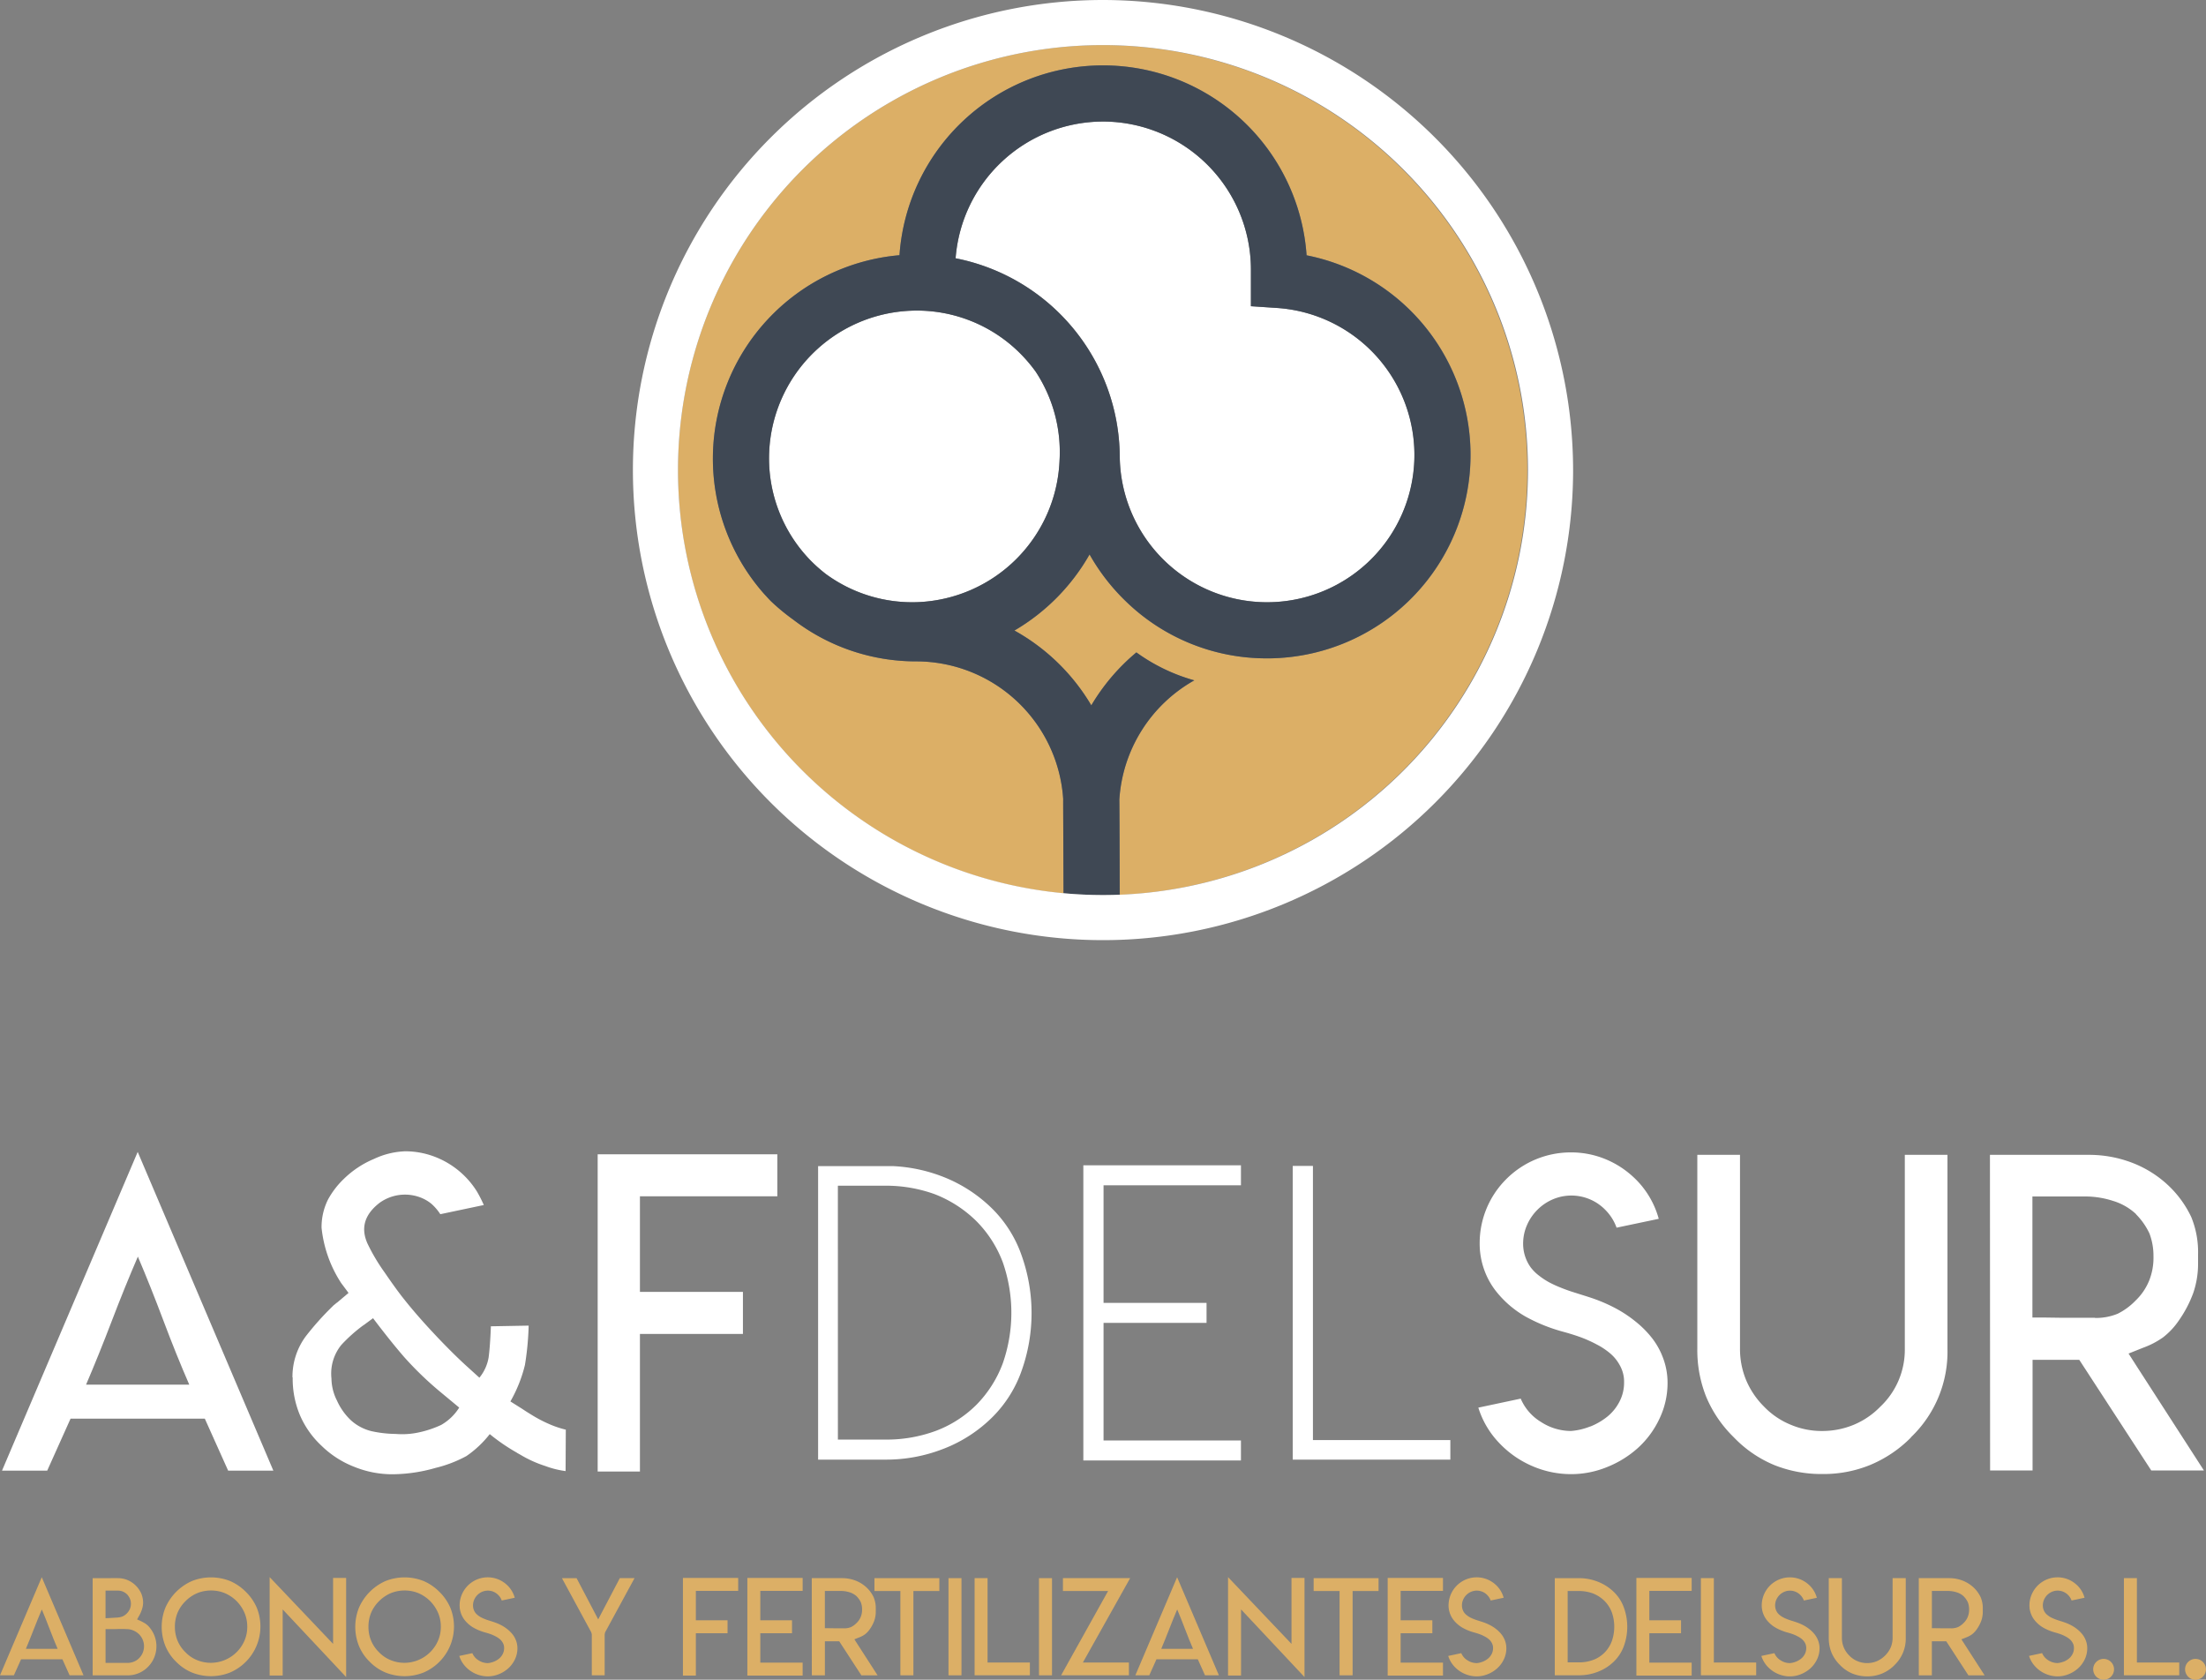<svg xmlns="http://www.w3.org/2000/svg" xmlns:xlink="http://www.w3.org/1999/xlink" width="224.079" height="170.627" viewBox="0 0 224.079 170.627"><rect x="0" y="0" width="224.079" height="170.627" fill="#808080" stroke="none"/><defs><clipPath id="clip-path"><rect id="Rect&#xE1;ngulo_98" data-name="Rect&#xE1;ngulo 98" width="224.079" height="170.627" fill="none"></rect></clipPath></defs><g id="Grupo_26" data-name="Grupo 26" transform="translate(-752.643 -163.855)"><g id="Grupo_25" data-name="Grupo 25" transform="translate(752.643 163.855)"><g id="Grupo_24" data-name="Grupo 24" clip-path="url(#clip-path)"><path id="Trazado_176" data-name="Trazado 176" d="M27.9,225.186H23.308L20.935,219.9H7.3l-2.373,5.285H.335l13.784-32.379Zm-13.795-8.736h5.253q-1.316-3.02-2.621-6.493t-2.6-6.514q-1.315,3.041-2.642,6.514t-2.621,6.493Z" transform="translate(-0.132 -75.792)" fill="#fff"></path><path id="Trazado_177" data-name="Trazado 177" d="M72.945,210.411a29.419,29.419,0,0,1-.377,3.991,14.212,14.212,0,0,1-1.478,3.71l1.165.733q.583.389,1.251.788a13.023,13.023,0,0,0,1.4.723,10.145,10.145,0,0,0,1.812.625l-.022,4.206a9.474,9.474,0,0,1-2.071-.518,12.119,12.119,0,0,1-2.523-1.143q-.453-.259-.259-.14t-.151-.1a19.533,19.533,0,0,1-2.7-1.855,10.576,10.576,0,0,1-2.372,2.232,12.986,12.986,0,0,1-3.128,1.2,16.192,16.192,0,0,1-4.314.647,10.257,10.257,0,0,1-3.947-.755,9.842,9.842,0,0,1-3.344-2.157,9.215,9.215,0,0,1-2.2-3.149,9.6,9.6,0,0,1-.712-3.775h-.022a6.9,6.9,0,0,1,1.349-4.174,29.362,29.362,0,0,1,2.729-3.052l.108-.108q-.043.043.345-.28-.108.107.194-.151l.97-.82-.755-1.014a12.665,12.665,0,0,1-1.985-5.609,6.273,6.273,0,0,1,.647-2.847,8.574,8.574,0,0,1,1.64-2.136,9.74,9.74,0,0,1,3.041-2.006,8.057,8.057,0,0,1,3.193-.776,8.418,8.418,0,0,1,2.826.5,8.708,8.708,0,0,1,4.444,3.6,13.494,13.494,0,0,1,.69,1.359l-4.4.928h-.021a5.187,5.187,0,0,0-.906-1.057,4.074,4.074,0,0,0-1.251-.69,4.414,4.414,0,0,0-3.99.582q-2.309,1.769-1.251,4.142A19.1,19.1,0,0,0,58.309,205q1.283,1.876,2.038,2.8,1.23,1.553,3,3.441t3.257,3.247L67.94,215.7a4.373,4.373,0,0,0,.938-2.06q.14-1.025.226-3.031v-.129ZM64.1,220.474a5.214,5.214,0,0,0,1.79-1.736q-.388-.324-1-.831t-1-.83a34.1,34.1,0,0,1-3.57-3.451q-1.37-1.575-3.182-3.969l-.906.669-.13.086a15.653,15.653,0,0,0-2.189,1.963,4.627,4.627,0,0,0-1,3.408,5.071,5.071,0,0,0,.561,2.244,6.3,6.3,0,0,0,1.4,1.985,4.813,4.813,0,0,0,2.114,1.122,11.968,11.968,0,0,0,2.448.28,7.959,7.959,0,0,0,2.426-.172,10.549,10.549,0,0,0,2.244-.766" transform="translate(-19.245 -75.751)" fill="#fff"></path><path id="Trazado_178" data-name="Trazado 178" d="M118.283,193.2v4.271H104.326v9.707h10.462v4.271H104.326v13.978h-4.293V193.2Z" transform="translate(-39.323 -75.946)" fill="#fff"></path><path id="Trazado_179" data-name="Trazado 179" d="M258.8,220.736a6.743,6.743,0,0,0,1.727-1,4.716,4.716,0,0,0,1.24-1.526,4.145,4.145,0,0,0,.471-1.938,3.359,3.359,0,0,0-.359-1.616,4.272,4.272,0,0,0-.969-1.279,7.221,7.221,0,0,0-1.459-.985,12.911,12.911,0,0,0-1.658-.742q-.789-.284-1.739-.544a17.071,17.071,0,0,1-3.788-1.521,10.336,10.336,0,0,1-2.91-2.441,7.677,7.677,0,0,1-1.319-2.315,7.817,7.817,0,0,1-.467-2.688,9.173,9.173,0,0,1,2.7-6.539,9.25,9.25,0,0,1,6.572-2.715,9.127,9.127,0,0,1,3.277.595,9.346,9.346,0,0,1,2.8,1.673,9,9,0,0,1,2.84,4.478l-4.283.9a4.908,4.908,0,0,0-1.156-1.821,4.807,4.807,0,0,0-5.312-1.06,4.96,4.96,0,0,0-1.57,1.06,5.018,5.018,0,0,0-1.069,1.576,4.665,4.665,0,0,0-.385,1.87,4.1,4.1,0,0,0,.756,2.389,4.323,4.323,0,0,0,.856.856,7.481,7.481,0,0,0,1.018.674,11.392,11.392,0,0,0,1.173.54q.681.273,1.179.43l1.177.371c.452.143.8.255,1.033.339a16.129,16.129,0,0,1,2.232.983,12.764,12.764,0,0,1,2.029,1.354,10.22,10.22,0,0,1,1.676,1.7,7.61,7.61,0,0,1,1.123,2.08,7.148,7.148,0,0,1,.418,2.433,8.38,8.38,0,0,1-.822,3.632,9.344,9.344,0,0,1-2.172,2.956,10.463,10.463,0,0,1-3.136,1.95,9.654,9.654,0,0,1-3.661.725,9.9,9.9,0,0,1-4-.842,10.082,10.082,0,0,1-3.373-2.392,9.048,9.048,0,0,1-2.056-3.522l4.305-.915a5.09,5.09,0,0,0,2.054,2.367,5.608,5.608,0,0,0,3.041.919,6.526,6.526,0,0,0,1.955-.456" transform="translate(-97.269 -75.823)" fill="#fff"></path><path id="Trazado_180" data-name="Trazado 180" d="M309.489,193.3v19.716a12.008,12.008,0,0,1-3.71,8.974v.021a12.651,12.651,0,0,1-4.12,2.783,12.475,12.475,0,0,1-4.854.928,12.854,12.854,0,0,1-4.9-.906,12.08,12.08,0,0,1-4.12-2.826,12.425,12.425,0,0,1-2.8-4.1,12.785,12.785,0,0,1-.906-4.875V193.3h4.336V213a8.263,8.263,0,0,0,.626,3.193,8.419,8.419,0,0,0,1.833,2.7,7.915,7.915,0,0,0,2.718,1.833,8.058,8.058,0,0,0,3.193.625,8.313,8.313,0,0,0,3.171-.625,8.11,8.11,0,0,0,2.7-1.833,7.945,7.945,0,0,0,2.5-5.889V193.3Z" transform="translate(-111.671 -75.988)" fill="#fff"></path><path id="Trazado_181" data-name="Trazado 181" d="M333.057,193.3h10.009a12.248,12.248,0,0,1,4.53.841,11.2,11.2,0,0,1,3.624,2.309,10.671,10.671,0,0,1,2.287,3.17,9.37,9.37,0,0,1,.69,3.776v.905a9.127,9.127,0,0,1-.5,3.064,12.176,12.176,0,0,1-1.467,2.783,7.436,7.436,0,0,1-1.6,1.7,8.344,8.344,0,0,1-1.985,1.035l-1.51.6.885,1.381,6.773,10.5h-5.349l-7.313-11.239h-4.745v11.239h-4.314Zm10.656,16.545.022.022a5.747,5.747,0,0,0,2.308-.432,6.619,6.619,0,0,0,1.833-1.359,5.814,5.814,0,0,0,1.381-2.071,6.268,6.268,0,0,0,.41-2.394,6.4,6.4,0,0,0-.41-2.33,6.968,6.968,0,0,0-1.359-1.941v-.021a5.913,5.913,0,0,0-2.329-1.338,9.233,9.233,0,0,0-2.934-.453h-5.264v12.3h1.338l1.618.022h3.386Z" transform="translate(-130.924 -75.988)" fill="#fff"></path><path id="Trazado_182" data-name="Trazado 182" d="M149.729,223.876a14.366,14.366,0,0,0,4.936-3.227,12.486,12.486,0,0,0,2.95-4.726,17.472,17.472,0,0,0,0-11.615,12.445,12.445,0,0,0-2.928-4.725,14.738,14.738,0,0,0-4.95-3.268,16.03,16.03,0,0,0-5.162-1.128h-7.649V225H143.7a15.952,15.952,0,0,0,6.028-1.125m-10.794-26.7h4.744a14.56,14.56,0,0,1,5.116.87,12.418,12.418,0,0,1,4.192,2.711,11.845,11.845,0,0,1,2.7,4.2,15.56,15.56,0,0,1,0,10.257,11.934,11.934,0,0,1-2.662,4.2,11.64,11.64,0,0,1-4.191,2.685,14.475,14.475,0,0,1-5.088.867h-4.809Z" transform="translate(-53.825 -76.728)" fill="#fff"></path><path id="Trazado_183" data-name="Trazado 183" d="M197.328,195.044H181.318v29.988h16.009V223H183.371V211.054h10.462v-2.033H183.371V197.076h13.957Z" transform="translate(-71.276 -76.672)" fill="#fff"></path><path id="Trazado_184" data-name="Trazado 184" d="M216.365,195.151v29.836h16.009V223H218.417V195.151Z" transform="translate(-85.053 -76.714)" fill="#fff"></path><path id="Trazado_185" data-name="Trazado 185" d="M8.484,273.958H7.07l-.73-1.627h-4.2l-.73,1.627H0l4.242-9.964ZM4.239,271.27H5.855q-.4-.929-.807-2t-.8-2q-.4.936-.813,2t-.807,2Z" transform="translate(0 -103.776)" fill="#dcaf66"></path><path id="Trazado_186" data-name="Trazado 186" d="M17.335,264.148h.743a2.578,2.578,0,0,1,.989.2,2.6,2.6,0,0,1,.836.571,2.7,2.7,0,0,1,.544.79,2.457,2.457,0,0,1,.186.956,2.264,2.264,0,0,1-.1.6,3.214,3.214,0,0,1-.292.683l-.219.392.411.186a4.615,4.615,0,0,1,.411.226,2.224,2.224,0,0,1,.292.232,3.081,3.081,0,0,1,.631.962,3,3,0,0,1,0,2.25,2.9,2.9,0,0,1-.631.956,2.86,2.86,0,0,1-2.071.87H15.509v-9.871Zm-.518,4.069.432-.02q.239-.013.651-.04c.062,0,.117-.007.166-.007l.027-.007a1.7,1.7,0,0,0,.484-.119,1.568,1.568,0,0,0,.432-.319,1.482,1.482,0,0,0,.286-.438,1.338,1.338,0,0,0,.1-.518,1.323,1.323,0,0,0-.1-.512,1.617,1.617,0,0,0-.286-.438,1.52,1.52,0,0,0-.425-.285,1.3,1.3,0,0,0-.5-.1H16.817v2.8Zm0,4.54h2.25a1.7,1.7,0,0,0,.631-.126,1.549,1.549,0,0,0,.538-.365,1.684,1.684,0,0,0,.365-.551,1.783,1.783,0,0,0,.126-.651,1.73,1.73,0,0,0-.126-.644,1.771,1.771,0,0,0-.365-.558,1.856,1.856,0,0,0-.524-.365,1.662,1.662,0,0,0-.617-.166q-.339-.02-.648-.016c-.206,0-.413,0-.62.009-.1,0-.2,0-.3,0l-.289,0h-.418v3.425Z" transform="translate(-6.097 -103.836)" fill="#dcaf66"></path><path id="Trazado_187" data-name="Trazado 187" d="M33.99,264.382a5.149,5.149,0,0,1,1.626,1.115,5.017,5.017,0,0,1,1.109,1.62,5.086,5.086,0,0,1-2.735,6.572,5.238,5.238,0,0,1-3.844,0,4.872,4.872,0,0,1-1.62-1.1,4.782,4.782,0,0,1-1.1-1.626,5.227,5.227,0,0,1,0-3.837,5.245,5.245,0,0,1,2.722-2.741,5.237,5.237,0,0,1,3.844,0m-3.332,1.241a3.747,3.747,0,0,0-1.182.81,3.637,3.637,0,0,0-.81,1.188,3.685,3.685,0,0,0-.266,1.407,3.623,3.623,0,0,0,.266,1.407,3.51,3.51,0,0,0,.81,1.188,3.4,3.4,0,0,0,1.182.8,3.7,3.7,0,0,0,1.414.272,3.732,3.732,0,0,0,3.4-2.263,3.507,3.507,0,0,0,.279-1.407,3.572,3.572,0,0,0-.279-1.407,3.948,3.948,0,0,0-.8-1.188,3.867,3.867,0,0,0-1.194-.81,3.637,3.637,0,0,0-1.4-.272,3.7,3.7,0,0,0-1.414.272" transform="translate(-10.637 -103.785)" fill="#dcaf66"></path><path id="Trazado_188" data-name="Trazado 188" d="M51.574,270.761v-6.7H52.9v10.07l-6.446-6.87v6.718H45.129v-10Z" transform="translate(-17.74 -103.772)" fill="#dcaf66"></path><path id="Trazado_189" data-name="Trazado 189" d="M66.387,264.382a5.148,5.148,0,0,1,1.626,1.115,5.017,5.017,0,0,1,1.109,1.62,5.086,5.086,0,0,1-2.735,6.572,5.238,5.238,0,0,1-3.843,0,4.871,4.871,0,0,1-1.62-1.1,4.782,4.782,0,0,1-1.1-1.626,5.227,5.227,0,0,1,0-3.837,5.245,5.245,0,0,1,2.722-2.741,5.237,5.237,0,0,1,3.843,0m-3.332,1.241a3.747,3.747,0,0,0-1.182.81,3.637,3.637,0,0,0-.81,1.188,3.685,3.685,0,0,0-.266,1.407,3.623,3.623,0,0,0,.266,1.407,3.51,3.51,0,0,0,.81,1.188,3.4,3.4,0,0,0,1.182.8,3.7,3.7,0,0,0,1.414.272,3.732,3.732,0,0,0,3.4-2.263,3.507,3.507,0,0,0,.279-1.407,3.571,3.571,0,0,0-.279-1.407,3.947,3.947,0,0,0-.8-1.188,3.867,3.867,0,0,0-1.194-.81,3.637,3.637,0,0,0-1.4-.272,3.7,3.7,0,0,0-1.414.272" transform="translate(-23.372 -103.785)" fill="#dcaf66"></path><path id="Trazado_190" data-name="Trazado 190" d="M80.367,272.589a2.058,2.058,0,0,0,.532-.308,1.455,1.455,0,0,0,.382-.47,1.276,1.276,0,0,0,.144-.6,1.03,1.03,0,0,0-.11-.5,1.3,1.3,0,0,0-.3-.394,2.257,2.257,0,0,0-.449-.3,3.8,3.8,0,0,0-.51-.229q-.243-.087-.535-.167a5.264,5.264,0,0,1-1.166-.469,3.157,3.157,0,0,1-.9-.751,2.362,2.362,0,0,1-.407-.713,2.4,2.4,0,0,1-.143-.827,2.858,2.858,0,0,1,3.862-2.664,2.872,2.872,0,0,1,.862.515,2.767,2.767,0,0,1,.874,1.378l-1.318.279a1.517,1.517,0,0,0-.356-.561,1.479,1.479,0,0,0-1.634-.326,1.542,1.542,0,0,0-.483.326,1.568,1.568,0,0,0-.329.486,1.44,1.44,0,0,0-.118.575,1.262,1.262,0,0,0,.232.736,1.335,1.335,0,0,0,.263.263,2.189,2.189,0,0,0,.313.207,3.474,3.474,0,0,0,.361.166c.14.056.261.1.363.133l.362.114c.138.045.245.079.317.106a4.9,4.9,0,0,1,.687.3,3.9,3.9,0,0,1,.625.417,3.133,3.133,0,0,1,.515.524,2.335,2.335,0,0,1,.345.64,2.19,2.19,0,0,1,.129.748,2.585,2.585,0,0,1-.252,1.118,2.876,2.876,0,0,1-.669.91,3.239,3.239,0,0,1-.964.6,2.973,2.973,0,0,1-1.127.223,3.037,3.037,0,0,1-1.229-.259,3.1,3.1,0,0,1-1.038-.736A2.788,2.788,0,0,1,76.872,272l1.325-.282a1.565,1.565,0,0,0,.632.728,1.725,1.725,0,0,0,.936.282,2,2,0,0,0,.6-.14" transform="translate(-30.218 -103.786)" fill="#dcaf66"></path><path id="Trazado_191" data-name="Trazado 191" d="M95.539,264.148l1.832,3.491.365.7.365-.7,1.832-3.491h1.494l-2.987,5.5-.047.2v4.169H97.085V269.85l-.053-.2-2.98-5.5Z" transform="translate(-36.972 -103.836)" fill="#dcaf66"></path><path id="Trazado_192" data-name="Trazado 192" d="M119.913,264.115v1.315h-4.3v2.987h3.22v1.314h-3.22v4.3H114.3v-9.917Z" transform="translate(-44.93 -103.823)" fill="#dcaf66"></path><path id="Trazado_193" data-name="Trazado 193" d="M130.7,264.115v1.315h-4.3v2.987h3.22v1.314H126.4v2.987h4.3v1.315h-5.616v-9.917Z" transform="translate(-49.17 -103.823)" fill="#dcaf66"></path><path id="Trazado_194" data-name="Trazado 194" d="M135.866,264.148h3.08a3.774,3.774,0,0,1,1.394.259,3.457,3.457,0,0,1,1.115.711,3.283,3.283,0,0,1,.7.976,2.884,2.884,0,0,1,.212,1.162v.279a2.8,2.8,0,0,1-.153.942,3.749,3.749,0,0,1-.452.856,2.29,2.29,0,0,1-.491.524,2.545,2.545,0,0,1-.611.319l-.465.186.272.425,2.084,3.233h-1.647l-2.25-3.458H137.2v3.458h-1.327Zm3.279,5.091.007.007a1.767,1.767,0,0,0,.71-.133,2.049,2.049,0,0,0,.564-.418,1.784,1.784,0,0,0,.425-.637,1.938,1.938,0,0,0,.126-.737,1.976,1.976,0,0,0-.126-.717,2.143,2.143,0,0,0-.418-.6V266a1.825,1.825,0,0,0-.717-.411,2.845,2.845,0,0,0-.9-.139h-1.62v3.783h.411l.5.007h1.042Z" transform="translate(-53.409 -103.836)" fill="#dcaf66"></path><path id="Trazado_195" data-name="Trazado 195" d="M150.73,264.148h2.217v1.308h-2.635v8.563H148.99v-8.563h-2.635v-1.308h4.375Z" transform="translate(-57.532 -103.836)" fill="#dcaf66"></path><rect id="Rect&#xE1;ngulo_96" data-name="Rect&#xE1;ngulo 96" width="1.321" height="9.871" transform="translate(96.344 160.312)" fill="#dcaf66"></rect><path id="Trazado_196" data-name="Trazado 196" d="M164.432,264.148v8.569h4.3v1.3h-5.616v-9.871Z" transform="translate(-64.119 -103.836)" fill="#dcaf66"></path><rect id="Rect&#xE1;ngulo_97" data-name="Rect&#xE1;ngulo 97" width="1.321" height="9.871" transform="translate(105.538 160.312)" fill="#dcaf66"></rect><path id="Trazado_197" data-name="Trazado 197" d="M184.613,264.148l-4.8,8.569h4.673v1.3H177.6l4.773-8.563h-4.587v-1.308Z" transform="translate(-69.816 -103.836)" fill="#dcaf66"></path><path id="Trazado_198" data-name="Trazado 198" d="M198.512,273.958H197.1l-.73-1.627h-4.2l-.73,1.627h-1.414l4.242-9.964Zm-4.245-2.689h1.616q-.4-.929-.807-2t-.8-2q-.4.936-.813,2t-.807,2Z" transform="translate(-74.7 -103.776)" fill="#dcaf66"></path><path id="Trazado_199" data-name="Trazado 199" d="M211.984,270.761v-6.7h1.321v10.07l-6.446-6.87v6.718h-1.321v-10Z" transform="translate(-80.797 -103.772)" fill="#dcaf66"></path><path id="Trazado_200" data-name="Trazado 200" d="M224.241,264.148h2.217v1.308h-2.635v8.563H222.5v-8.563h-2.635v-1.308h4.375Z" transform="translate(-86.429 -103.836)" fill="#dcaf66"></path><path id="Trazado_201" data-name="Trazado 201" d="M237.874,264.115v1.315h-4.3v2.987h3.22v1.314h-3.22v2.987h4.3v1.315h-5.616v-9.917Z" transform="translate(-91.301 -103.823)" fill="#dcaf66"></path><path id="Trazado_202" data-name="Trazado 202" d="M245.885,272.589a2.058,2.058,0,0,0,.532-.308,1.455,1.455,0,0,0,.382-.47,1.276,1.276,0,0,0,.144-.6,1.031,1.031,0,0,0-.11-.5,1.3,1.3,0,0,0-.3-.394,2.256,2.256,0,0,0-.449-.3,3.8,3.8,0,0,0-.51-.229q-.243-.087-.535-.167a5.265,5.265,0,0,1-1.166-.469,3.156,3.156,0,0,1-.9-.751,2.361,2.361,0,0,1-.407-.713,2.4,2.4,0,0,1-.143-.827,2.858,2.858,0,0,1,3.862-2.664,2.873,2.873,0,0,1,.862.515,2.766,2.766,0,0,1,.874,1.378l-1.318.279a1.517,1.517,0,0,0-.356-.561,1.479,1.479,0,0,0-1.634-.326,1.542,1.542,0,0,0-.483.326,1.569,1.569,0,0,0-.329.486,1.439,1.439,0,0,0-.118.575,1.262,1.262,0,0,0,.232.736,1.335,1.335,0,0,0,.263.263,2.188,2.188,0,0,0,.313.207,3.473,3.473,0,0,0,.361.166c.14.056.261.1.363.133l.362.114c.138.045.245.079.317.106a4.9,4.9,0,0,1,.687.3,3.9,3.9,0,0,1,.624.417,3.132,3.132,0,0,1,.515.524,2.335,2.335,0,0,1,.345.64,2.19,2.19,0,0,1,.129.748,2.586,2.586,0,0,1-.252,1.118,2.875,2.875,0,0,1-.669.91,3.238,3.238,0,0,1-.964.6,2.973,2.973,0,0,1-1.127.223,3.037,3.037,0,0,1-1.229-.259,3.1,3.1,0,0,1-1.038-.736A2.788,2.788,0,0,1,242.39,272l1.325-.282a1.565,1.565,0,0,0,.632.728,1.725,1.725,0,0,0,.936.282,2,2,0,0,0,.6-.14" transform="translate(-95.283 -103.786)" fill="#dcaf66"></path><path id="Trazado_203" data-name="Trazado 203" d="M262.934,264.158a5.244,5.244,0,0,1,1.706.372,4.858,4.858,0,0,1,1.633,1.075l.007.007a4.138,4.138,0,0,1,.983,1.583,5.72,5.72,0,0,1,0,3.8,4.15,4.15,0,0,1-.983,1.577l-.007.007a4.717,4.717,0,0,1-1.633,1.069,5.231,5.231,0,0,1-1.985.372h-2.429v-9.865h2.708Zm-.265,8.55a4.084,4.084,0,0,0,1.447-.246,3.205,3.205,0,0,0,1.162-.743,3.3,3.3,0,0,0,.743-1.175,4.441,4.441,0,0,0,0-2.914,3.283,3.283,0,0,0-.75-1.168,3.468,3.468,0,0,0-1.168-.757,4.124,4.124,0,0,0-1.454-.246h-1.115v7.249h1.135Z" transform="translate(-102.295 -103.84)" fill="#dcaf66"></path><path id="Trazado_204" data-name="Trazado 204" d="M279.5,264.115v1.315h-4.3v2.987h3.22v1.314h-3.22v2.987h4.3v1.315h-5.616v-9.917Z" transform="translate(-107.665 -103.823)" fill="#dcaf66"></path><path id="Trazado_205" data-name="Trazado 205" d="M285.992,264.148v8.569h4.3v1.3h-5.616v-9.871Z" transform="translate(-111.904 -103.836)" fill="#dcaf66"></path><path id="Trazado_206" data-name="Trazado 206" d="M298.3,272.589a2.058,2.058,0,0,0,.532-.308,1.455,1.455,0,0,0,.382-.47,1.276,1.276,0,0,0,.144-.6,1.03,1.03,0,0,0-.11-.5,1.3,1.3,0,0,0-.3-.394,2.258,2.258,0,0,0-.449-.3,3.8,3.8,0,0,0-.51-.229q-.243-.087-.535-.167a5.264,5.264,0,0,1-1.166-.469,3.165,3.165,0,0,1-.9-.751,2.363,2.363,0,0,1-.407-.713,2.4,2.4,0,0,1-.143-.827A2.858,2.858,0,0,1,298.7,264.2a2.872,2.872,0,0,1,.862.515,2.766,2.766,0,0,1,.874,1.378l-1.318.279a1.517,1.517,0,0,0-.356-.561,1.479,1.479,0,0,0-1.634-.326,1.55,1.55,0,0,0-.483.326,1.57,1.57,0,0,0-.329.486,1.44,1.44,0,0,0-.118.575,1.241,1.241,0,0,0,.066.408,1.254,1.254,0,0,0,.167.328,1.335,1.335,0,0,0,.263.263,2.193,2.193,0,0,0,.313.207,3.475,3.475,0,0,0,.361.166c.14.056.261.1.363.133l.362.114c.138.045.245.079.317.106a4.9,4.9,0,0,1,.687.3,3.9,3.9,0,0,1,.624.417,3.132,3.132,0,0,1,.515.524,2.335,2.335,0,0,1,.345.64,2.19,2.19,0,0,1,.129.748,2.585,2.585,0,0,1-.253,1.118,2.876,2.876,0,0,1-.669.91,3.243,3.243,0,0,1-.964.6,2.978,2.978,0,0,1-1.128.223,3.037,3.037,0,0,1-1.229-.259,3.1,3.1,0,0,1-1.038-.736A2.787,2.787,0,0,1,294.8,272l1.325-.282a1.565,1.565,0,0,0,.632.728,1.725,1.725,0,0,0,.936.282,2,2,0,0,0,.6-.14" transform="translate(-115.886 -103.786)" fill="#dcaf66"></path><path id="Trazado_207" data-name="Trazado 207" d="M313.9,264.148v6.067a3.7,3.7,0,0,1-1.142,2.761v.007a3.909,3.909,0,0,1-1.267.856,3.833,3.833,0,0,1-1.494.285,3.958,3.958,0,0,1-1.507-.279,3.71,3.71,0,0,1-1.268-.87,3.812,3.812,0,0,1-.863-1.261,3.942,3.942,0,0,1-.279-1.5v-6.067h1.334v6.06a2.537,2.537,0,0,0,.192.983,2.587,2.587,0,0,0,.564.83,2.436,2.436,0,0,0,.836.564,2.483,2.483,0,0,0,.983.192,2.559,2.559,0,0,0,.975-.192,2.774,2.774,0,0,0,1.407-1.394,2.537,2.537,0,0,0,.193-.983v-6.06Z" transform="translate(-120.319 -103.836)" fill="#dcaf66"></path><path id="Trazado_208" data-name="Trazado 208" d="M321.148,264.148h3.08a3.774,3.774,0,0,1,1.394.259,3.456,3.456,0,0,1,1.115.711,3.282,3.282,0,0,1,.7.976,2.884,2.884,0,0,1,.212,1.162v.279a2.8,2.8,0,0,1-.153.942,3.749,3.749,0,0,1-.452.856,2.291,2.291,0,0,1-.491.524,2.545,2.545,0,0,1-.611.319l-.465.186.273.425,2.084,3.233h-1.647l-2.25-3.458h-1.461v3.458h-1.327Zm3.279,5.091.007.007a1.767,1.767,0,0,0,.71-.133,2.049,2.049,0,0,0,.564-.418,1.783,1.783,0,0,0,.425-.637,1.938,1.938,0,0,0,.126-.737,1.976,1.976,0,0,0-.126-.717,2.143,2.143,0,0,0-.418-.6V266a1.825,1.825,0,0,0-.717-.411,2.845,2.845,0,0,0-.9-.139h-1.62v3.783h.411l.5.007h1.042Z" transform="translate(-126.243 -103.836)" fill="#dcaf66"></path><path id="Trazado_209" data-name="Trazado 209" d="M343.109,272.589a2.057,2.057,0,0,0,.532-.308,1.455,1.455,0,0,0,.382-.47,1.276,1.276,0,0,0,.144-.6,1.03,1.03,0,0,0-.11-.5,1.3,1.3,0,0,0-.3-.394,2.257,2.257,0,0,0-.449-.3,3.8,3.8,0,0,0-.51-.229q-.243-.087-.535-.167a5.265,5.265,0,0,1-1.166-.469,3.156,3.156,0,0,1-.9-.751,2.362,2.362,0,0,1-.407-.713,2.4,2.4,0,0,1-.143-.827,2.858,2.858,0,0,1,3.862-2.664,2.873,2.873,0,0,1,.862.515,2.766,2.766,0,0,1,.874,1.378l-1.318.279a1.517,1.517,0,0,0-.356-.561,1.479,1.479,0,0,0-1.634-.326,1.542,1.542,0,0,0-.483.326,1.568,1.568,0,0,0-.329.486,1.44,1.44,0,0,0-.118.575,1.261,1.261,0,0,0,.232.736,1.335,1.335,0,0,0,.263.263,2.186,2.186,0,0,0,.313.207,3.476,3.476,0,0,0,.361.166c.14.056.261.1.363.133l.362.114c.138.045.245.079.317.106a4.9,4.9,0,0,1,.687.3,3.9,3.9,0,0,1,.625.417,3.135,3.135,0,0,1,.515.524,2.337,2.337,0,0,1,.345.64,2.19,2.19,0,0,1,.129.748,2.585,2.585,0,0,1-.252,1.118,2.876,2.876,0,0,1-.669.91,3.239,3.239,0,0,1-.964.6,2.973,2.973,0,0,1-1.127.223,3.037,3.037,0,0,1-1.229-.259,3.1,3.1,0,0,1-1.038-.736,2.787,2.787,0,0,1-.632-1.084l1.325-.282a1.564,1.564,0,0,0,.632.728,1.725,1.725,0,0,0,.936.282,2,2,0,0,0,.6-.14" transform="translate(-133.502 -103.786)" fill="#dcaf66"></path><path id="Trazado_210" data-name="Trazado 210" d="M350.652,277.968a1.058,1.058,0,1,1-.312.75,1.025,1.025,0,0,1,.312-.75" transform="translate(-137.718 -109.146)" fill="#dcaf66"></path><path id="Trazado_211" data-name="Trazado 211" d="M356.8,264.148v8.569h4.3v1.3H355.48v-9.871Z" transform="translate(-139.739 -103.836)" fill="#dcaf66"></path><path id="Trazado_212" data-name="Trazado 212" d="M366.031,277.968a1.058,1.058,0,1,1-.312.75,1.025,1.025,0,0,1,.312-.75" transform="translate(-143.764 -109.146)" fill="#dcaf66"></path><path id="Trazado_213" data-name="Trazado 213" d="M143.1,52a15.012,15.012,0,0,0-14.368,14.368A14.859,14.859,0,0,0,132.9,77.332a15.328,15.328,0,0,0,1.636,1.449,14.849,14.849,0,0,0,9.321,2.821,15.013,15.013,0,0,0,14.368-14.368,14.845,14.845,0,0,0-2.417-9.037,15.194,15.194,0,0,0-1.748-2.025A14.818,14.818,0,0,0,143.1,52" transform="translate(-50.598 -20.437)" fill="#fff"></path><path id="Trazado_214" data-name="Trazado 214" d="M174.913,20.343a15.036,15.036,0,0,0-14.969,13.89,20.666,20.666,0,0,1,16.673,20.047,14.963,14.963,0,0,0,15.548,14.883,14.963,14.963,0,0,0,.436-29.881l-2.659-.178V35.37a15.044,15.044,0,0,0-15.028-15.027" transform="translate(-62.874 -7.997)" fill="#fff"></path><path id="Trazado_215" data-name="Trazado 215" d="M156.64,7.548a43.179,43.179,0,0,0-3.99,86.173s-.066-9.261-.05-9.587a14.973,14.973,0,0,0-14.916-13.983,20.451,20.451,0,0,1-12.5-4.235,21.148,21.148,0,0,1-2.242-1.848c-.247-.239-.466-.5-.7-.744a20.744,20.744,0,0,1,13.726-34.434,20.726,20.726,0,0,1,41.352.011,20.668,20.668,0,0,1-3.211,40.928c-.271.011-.542.015-.812.015a20.49,20.49,0,0,1-14.322-5.776,20.787,20.787,0,0,1-3.7-4.777,20.927,20.927,0,0,1-7.631,7.729,20.789,20.789,0,0,1,7.808,7.6,20.856,20.856,0,0,1,4.578-5.379,18.475,18.475,0,0,0,5.886,2.84A14.977,14.977,0,0,0,158.3,84.2c.014.3.047,9.665.047,9.665A43.177,43.177,0,0,0,156.64,7.548" transform="translate(-44.6 -2.967)" fill="#dcaf66"></path><path id="Trazado_216" data-name="Trazado 216" d="M168.222,73.414a18.485,18.485,0,0,1-5.887-2.84,20.855,20.855,0,0,0-4.578,5.379,20.789,20.789,0,0,0-7.808-7.6,20.926,20.926,0,0,0,7.631-7.729,20.771,20.771,0,0,0,3.7,4.776A20.488,20.488,0,0,0,175.6,71.181c.27,0,.541,0,.812-.015a20.669,20.669,0,0,0,3.211-40.928,20.726,20.726,0,0,0-41.352-.011,20.744,20.744,0,0,0-13.726,34.434c.233.247.452.5.7.743a21.155,21.155,0,0,0,2.242,1.849,20.45,20.45,0,0,0,12.5,4.234A14.974,14.974,0,0,1,154.9,85.471c-.01.213.014,3.42.032,9.576,1.324.109,2.658.178,4.009.178.57,0,1.136-.024,1.7-.044-.011-6.184-.028-9.442-.037-9.641a14.976,14.976,0,0,1,7.614-12.126m-9.278-56.765a15.045,15.045,0,0,1,15.028,15.027v3.733l2.659.178a14.964,14.964,0,1,1-15.983,15,20.665,20.665,0,0,0-16.674-20.047,15.037,15.037,0,0,1,14.97-13.89m-28.1,46a15.146,15.146,0,0,1-1.636-1.449,14.855,14.855,0,0,1-4.171-10.964A15.012,15.012,0,0,1,139.4,35.868a14.82,14.82,0,0,1,10.964,4.172,15.158,15.158,0,0,1,1.747,2.025,14.843,14.843,0,0,1,2.418,9.036,15.013,15.013,0,0,1-14.368,14.368,14.845,14.845,0,0,1-9.321-2.821" transform="translate(-46.905 -4.303)" fill="#3f4854"></path><path id="Trazado_217" data-name="Trazado 217" d="M153.681,4.581a43.17,43.17,0,1,1-43.171,43.17A43.17,43.17,0,0,1,153.681,4.581Zm0-4.581a47.751,47.751,0,1,0,47.751,47.751A47.805,47.805,0,0,0,153.681,0" transform="translate(-41.641)" fill="#fff"></path></g></g></g></svg>